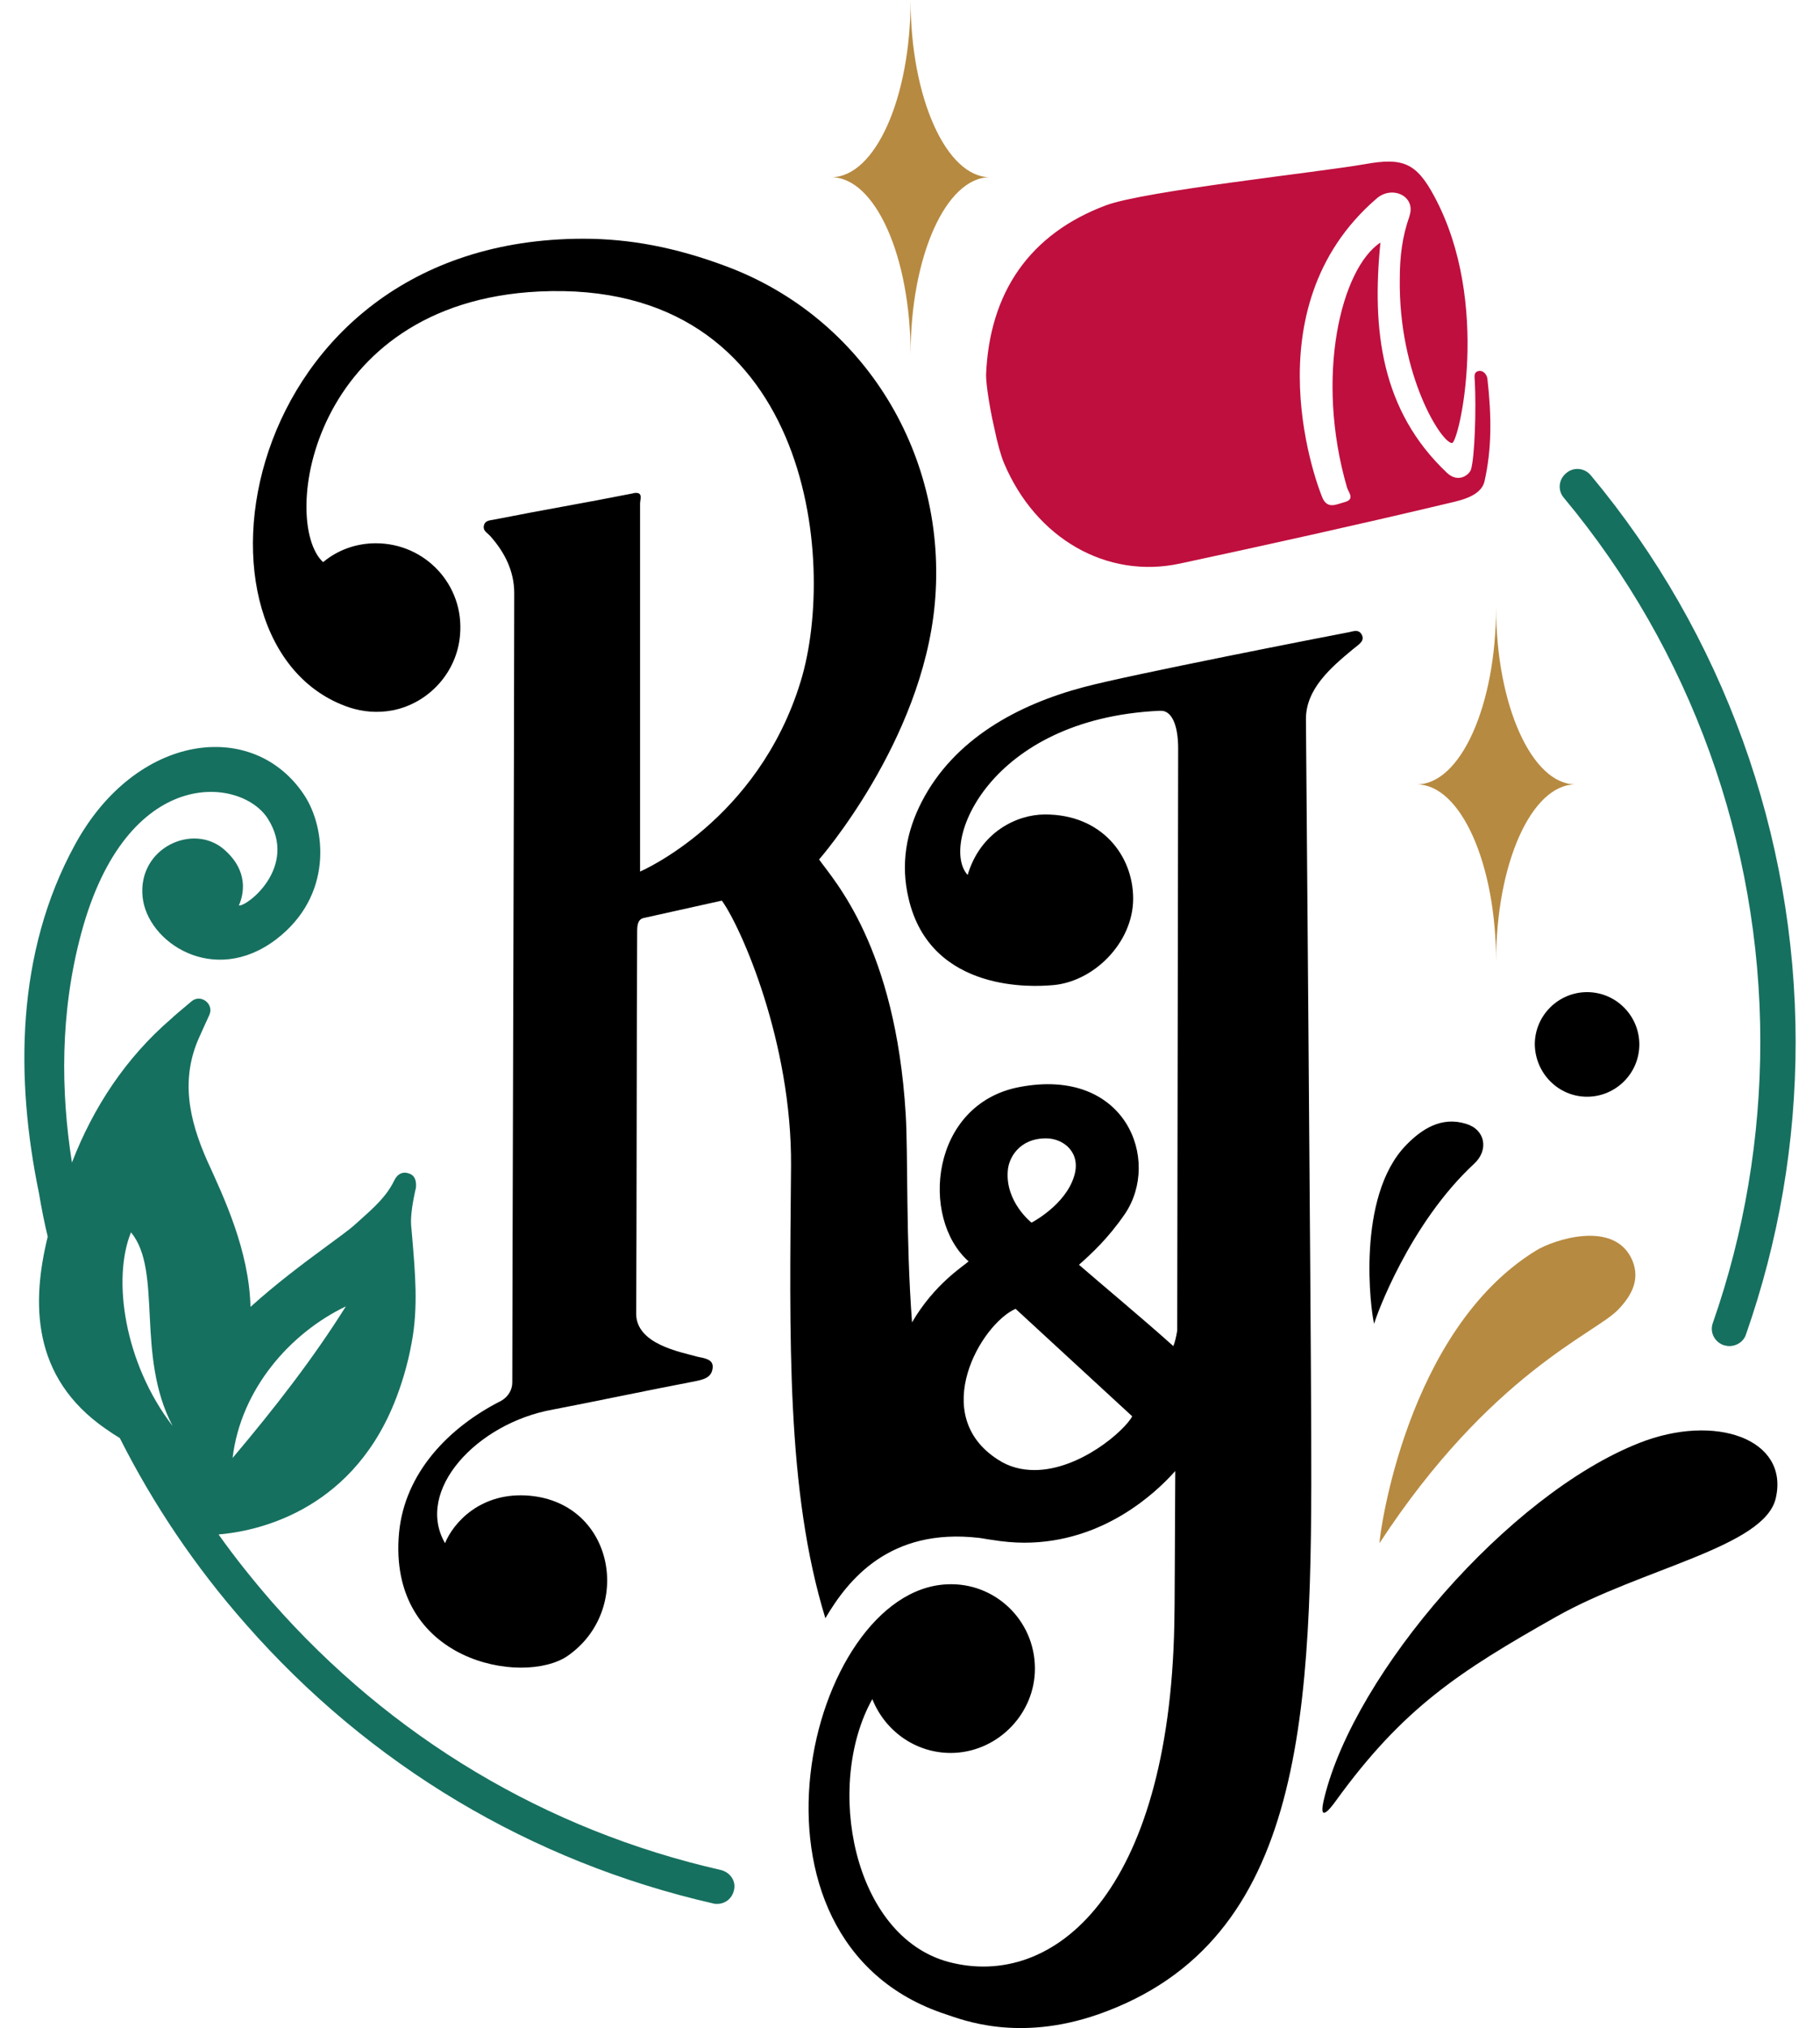 <svg width="44" height="49" viewBox="0 0 44 49" fill="none" xmlns="http://www.w3.org/2000/svg">
<path d="M22.014 8.564C22.014 6.2 22.868 4.282 23.932 4.282C22.879 4.282 22.014 2.363 22.014 0C22.014 2.363 21.16 4.282 20.095 4.282C21.16 4.282 22.014 6.2 22.014 8.564Z" fill="#B78A41"/>
<path d="M36.169 23.234C36.169 20.871 37.023 18.952 38.088 18.952C37.035 18.952 36.169 17.034 36.169 14.671C36.169 17.034 35.315 18.952 34.251 18.952C35.315 18.952 36.169 20.871 36.169 23.234Z" fill="#B78A41"/>
<path d="M35.76 8.961C35.608 8.985 35.655 9.125 35.655 9.219C35.69 9.874 35.655 11.044 35.561 11.348C35.514 11.477 35.257 11.675 34.988 11.43C33.385 9.921 33.163 7.967 33.373 5.861C32.426 6.481 31.782 9.09 32.566 11.781C32.601 11.898 32.765 12.062 32.508 12.132C32.32 12.179 32.11 12.307 31.981 12.05C31.887 11.851 30.168 7.476 33.28 4.797C33.654 4.469 34.239 4.738 34.075 5.218V5.229C33.9 5.709 33.841 6.212 33.841 6.727C33.806 9.078 34.859 10.716 35.105 10.704C35.269 10.693 36.064 7.312 34.672 4.738C34.239 3.931 33.911 3.802 32.999 3.966C31.864 4.165 27.688 4.609 26.74 4.96C24.892 5.651 23.921 7.066 23.839 9.055C23.839 9.137 23.85 9.277 23.874 9.453C23.909 9.71 23.967 10.038 24.038 10.342C24.108 10.693 24.201 11.02 24.271 11.184C25.044 13.021 26.763 13.992 28.518 13.618C30.647 13.161 32.765 12.693 34.883 12.19C35.21 12.108 35.795 12.027 35.889 11.629C36.064 10.857 36.064 10.073 35.959 9.149C35.947 9.055 35.865 8.95 35.76 8.961Z" fill="#BF0F3E"/>
<path d="M17.428 45.181C13.204 44.222 9.449 41.976 6.571 38.7C6.115 38.174 5.682 37.636 5.284 37.074C6.126 37.004 8.431 36.571 9.519 33.927C9.706 33.471 9.858 32.968 9.952 32.441C10.116 31.587 10.034 30.721 9.964 29.879L9.94 29.61C9.917 29.353 9.999 28.955 10.034 28.791C10.046 28.733 10.057 28.698 10.057 28.674C10.069 28.499 10.01 28.382 9.87 28.347C9.73 28.3 9.601 28.37 9.531 28.522C9.344 28.908 9.039 29.177 8.712 29.47L8.595 29.575C8.443 29.715 8.162 29.914 7.846 30.148C7.32 30.534 6.665 31.026 6.056 31.576C6.021 30.207 5.413 28.931 5.003 28.031C4.57 27.048 4.348 26.054 4.839 25.012C4.863 24.954 4.956 24.755 5.062 24.521C5.179 24.252 4.851 24.006 4.629 24.194C4.395 24.392 4.196 24.556 4.138 24.615C3.038 25.562 2.254 26.756 1.739 28.089C1.47 26.381 1.447 24.474 1.962 22.556C3.061 18.461 5.834 18.765 6.477 19.783C7.214 20.953 5.963 21.912 5.775 21.877C5.892 21.608 6.021 21.046 5.413 20.52C4.664 19.877 3.33 20.485 3.447 21.666C3.553 22.766 5.167 23.843 6.676 22.696C8.057 21.643 7.881 20.005 7.355 19.21C6.126 17.35 3.284 17.701 1.809 20.415C0.382 23.024 0.37 26.065 0.944 28.838C1.002 29.189 1.072 29.54 1.154 29.879C0.768 31.447 0.745 33.272 2.558 34.524C2.675 34.605 2.78 34.676 2.897 34.746C3.705 36.349 4.722 37.858 5.939 39.238C8.934 42.654 12.842 44.983 17.24 45.989C17.276 46 17.299 46 17.334 46C17.533 46 17.697 45.872 17.743 45.673C17.802 45.462 17.662 45.24 17.428 45.181ZM8.361 31.564C7.577 32.816 6.641 34.021 5.623 35.226C5.822 33.564 7.015 32.207 8.361 31.564ZM3.167 29.774C3.939 30.71 3.272 32.745 4.173 34.453C3.003 32.933 2.71 30.897 3.167 29.774Z" fill="#16705F"/>
<path d="M41.808 32.523C41.761 32.523 41.715 32.511 41.668 32.5C41.446 32.418 41.329 32.184 41.41 31.962C42.171 29.786 42.557 27.493 42.557 25.165C42.557 20.368 40.872 15.7 37.807 12.027C37.655 11.851 37.678 11.582 37.866 11.43C38.041 11.278 38.31 11.301 38.462 11.488C41.656 15.314 43.411 20.181 43.411 25.176C43.411 27.61 43.002 29.985 42.206 32.254C42.148 32.418 41.984 32.523 41.808 32.523Z" fill="#16705F"/>
<path d="M32.917 15.326C32.882 15.267 32.835 15.244 32.777 15.244C32.718 15.244 32.66 15.267 32.589 15.279C32.215 15.349 27.29 16.308 26.202 16.601C24.611 17.022 23.066 17.853 22.283 19.373C21.908 20.099 21.768 20.883 21.967 21.713C22.505 24.018 25.055 23.831 25.383 23.807C26.412 23.761 27.395 22.79 27.395 21.713C27.395 20.672 26.635 19.678 25.266 19.678C24.576 19.678 23.698 20.11 23.394 21.14C22.715 20.403 23.897 17.373 28.015 17.174C28.038 17.174 28.05 17.174 28.074 17.174C28.308 17.174 28.483 17.478 28.483 18.087C28.483 18.087 28.471 25.983 28.46 32.149C28.436 32.301 28.401 32.441 28.366 32.523C27.664 31.891 26.541 30.956 26.085 30.558C26.377 30.3 26.787 29.926 27.196 29.329C28.074 28.031 27.22 25.773 24.646 26.264C22.493 26.674 22.236 29.435 23.417 30.476C23.289 30.593 22.587 31.026 22.049 31.95C21.896 29.914 21.955 27.867 21.896 26.919C21.651 22.872 20.165 21.28 19.802 20.766C19.802 20.766 22.294 17.923 22.599 14.589C22.926 11.032 20.914 7.686 17.556 6.434C16.34 5.978 15.228 5.768 14.105 5.768C5.658 5.768 4.149 15.642 8.443 17.092C8.77 17.198 9.121 17.233 9.496 17.162C10.373 16.987 11.052 16.238 11.122 15.337C11.227 14.132 10.28 13.126 9.086 13.126C8.607 13.126 8.162 13.29 7.811 13.582C6.77 12.623 7.495 7.312 13.029 7.043C19.592 6.727 20.247 13.559 19.358 16.46C18.328 19.841 15.474 21.058 15.474 21.058C15.474 21.058 15.474 13.887 15.474 12.167C15.474 12.073 15.544 11.909 15.38 11.909C15.357 11.909 15.333 11.909 15.298 11.921C14.058 12.167 13.193 12.307 11.952 12.553C11.847 12.576 11.718 12.565 11.695 12.717C11.683 12.845 11.789 12.869 11.882 12.986C12.186 13.337 12.432 13.781 12.432 14.331C12.432 17.338 12.385 31.423 12.385 33.401C12.385 33.588 12.28 33.752 12.116 33.845C10.841 34.489 9.788 35.588 9.648 37.027C9.355 40.163 12.654 40.736 13.719 40.011C15.31 38.911 14.866 36.325 12.806 36.138C11.625 36.033 10.958 36.793 10.759 37.285C10.022 36.009 11.531 34.383 13.368 34.056C14.117 33.915 15.848 33.553 16.784 33.377C17.018 33.33 17.205 33.284 17.229 33.05C17.252 32.839 17.03 32.816 16.866 32.781C16.445 32.663 15.38 32.476 15.38 31.739C15.392 30.218 15.392 24.03 15.404 22.509C15.404 22.368 15.415 22.216 15.556 22.181C16.293 22.017 17.451 21.76 17.451 21.76C17.919 22.404 19.147 25.188 19.124 28.171C19.089 32.336 19.007 36.021 19.954 39.098C20.504 38.162 21.511 36.91 23.663 37.156C23.768 37.168 23.862 37.191 23.967 37.203C24.248 37.249 24.517 37.273 24.763 37.273C26.67 37.273 27.945 36.068 28.413 35.541C28.401 37.448 28.401 38.852 28.39 39.25C28.261 45.743 25.476 48.071 22.938 47.404C20.61 46.784 19.931 43.122 21.089 41.052C21.405 41.847 22.189 42.397 23.09 42.35C24.154 42.292 25.02 41.391 25.02 40.315C25.02 39.145 24.049 38.221 22.891 38.279C19.533 38.431 17.463 46.901 22.868 48.668C23.254 48.796 24.611 49.346 26.553 48.668C31.595 46.901 31.724 41.333 31.7 34.641C31.689 31.388 31.572 17.373 31.572 17.373C31.572 16.648 32.168 16.133 32.706 15.688C32.882 15.548 32.999 15.478 32.917 15.326ZM24.365 28.276C24.388 27.984 24.634 27.504 25.289 27.504C25.722 27.504 26.143 27.855 25.968 28.417C25.757 29.119 24.938 29.54 24.938 29.54C24.938 29.54 24.295 29.037 24.365 28.276ZM25.009 35.518C24.704 35.518 24.4 35.448 24.119 35.261C22.446 34.184 23.71 31.997 24.552 31.622L27.372 34.219C27.196 34.559 26.108 35.518 25.009 35.518Z" fill="black"/>
<path d="M33.35 37.285C36.029 33.19 38.568 32.219 39.117 31.646C39.433 31.318 39.656 30.932 39.468 30.464C39.047 29.446 37.538 29.961 37.129 30.218C33.993 32.149 33.35 37.086 33.35 37.285Z" fill="#B78A41"/>
<path d="M33.993 27.668C32.777 28.92 33.139 31.681 33.221 31.985C33.268 31.798 34.075 29.563 35.643 28.113C35.994 27.785 35.912 27.294 35.444 27.153C34.847 26.966 34.368 27.282 33.993 27.668Z" fill="black"/>
<path d="M32.016 43.438C31.864 44.047 32.121 43.754 32.297 43.508C33.923 41.262 35.28 40.385 37.62 39.063C39.691 37.893 42.662 37.378 42.931 36.197C43.259 34.769 41.469 34.138 39.632 34.863C36.474 36.103 32.753 40.42 32.016 43.438Z" fill="black"/>
<path d="M38.369 26.498C39.059 26.498 39.632 25.937 39.632 25.235C39.632 24.544 39.071 23.971 38.369 23.971C37.678 23.971 37.105 24.533 37.105 25.235C37.117 25.937 37.678 26.498 38.369 26.498Z" fill="black"/>
</svg>
